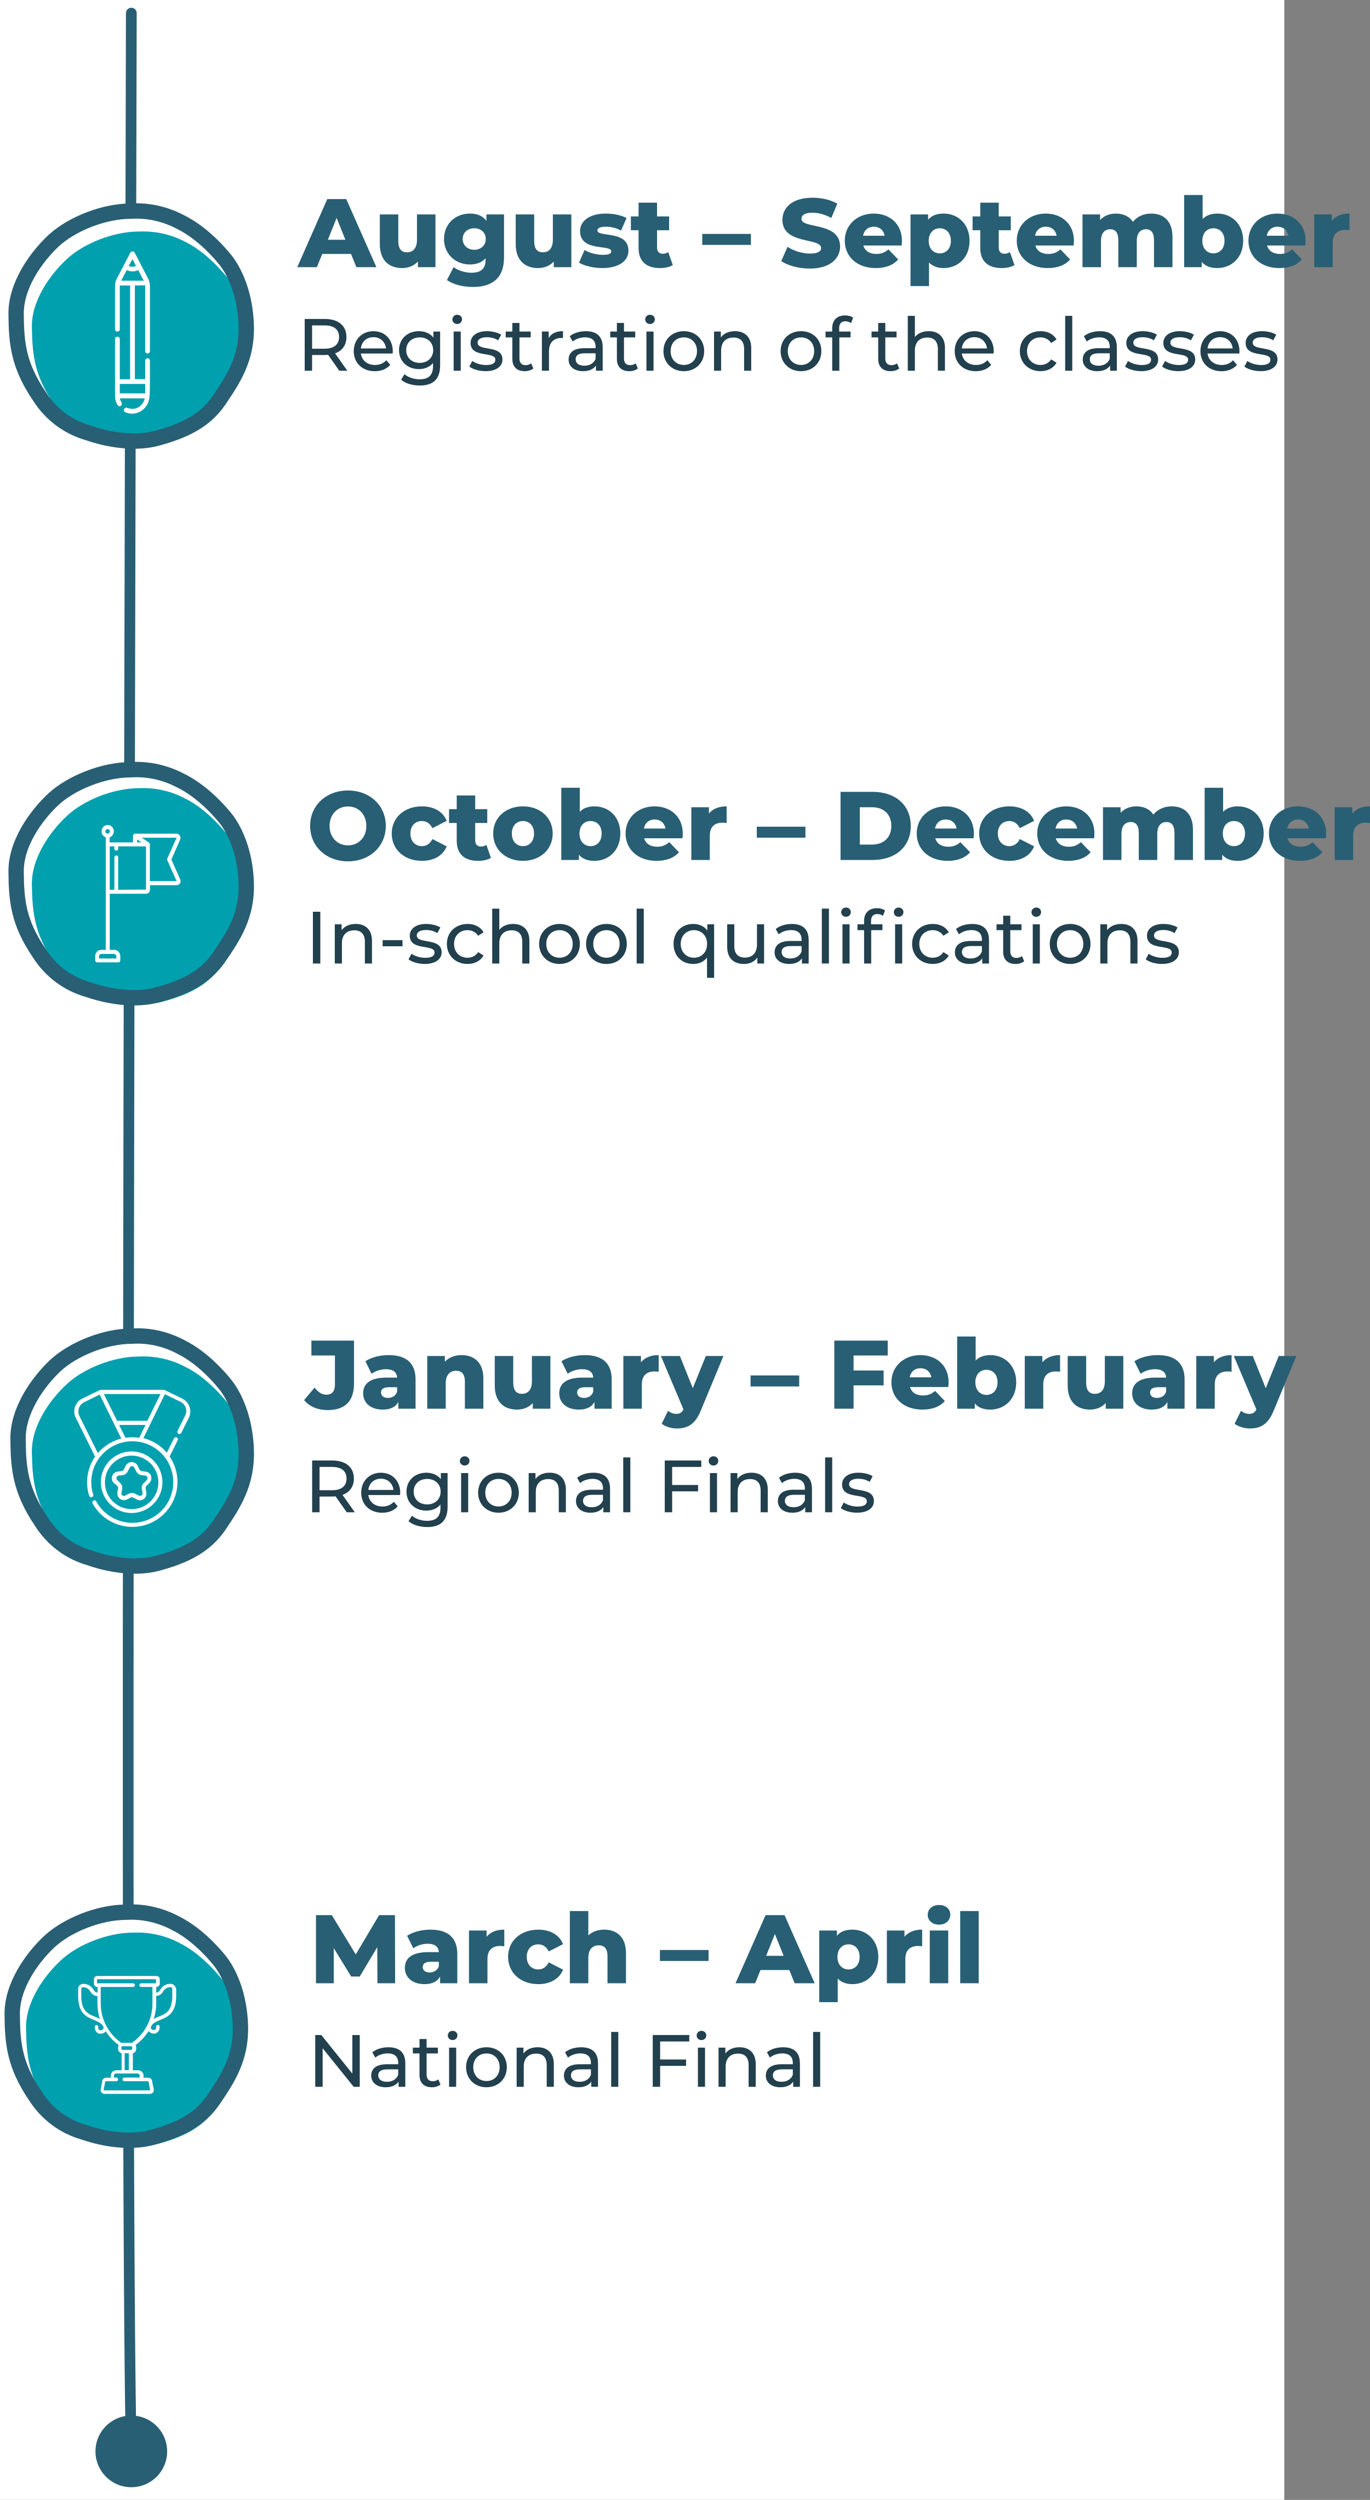 <?xml version="1.0" encoding="UTF-8"?>
<svg xmlns="http://www.w3.org/2000/svg" id="Layer_2" viewBox="0 0 704.2 1284.4">
  <rect x="0" y="0" width="704.2" height="1284.4" fill="#808080" stroke="none"/>
  <defs>
    <style>.cls-1,.cls-2{fill:#fff;}.cls-3{fill:#22404d;}.cls-4{fill:#285f74;}.cls-5{fill:none;stroke:#285f74;stroke-linecap:round;stroke-linejoin:round;stroke-width:7.89px;}.cls-6{fill:#00a0af;}.cls-6,.cls-2{fill-rule:evenodd;}</style>
  </defs>
  <g id="Verein">
    <rect id="Hintergrund" class="cls-1" y="0" width="660.14" height="1284.4"></rect>
    <g id="Pfeil_Mobile">
      <path class="cls-4" d="m70.26,6.74l-.26,106.13-.13,52.86-.13,52.62-.12,52.29-.12,51.88-.11,51.39-.11,50.82-.1,50.16-.1,49.42-.09,48.61-.08,47.7-.07,46.72-.06,45.66-.03,22.4-.02,22.11-.02,21.8-.02,21.49-.02,21.15v20.82s-.02,20.47-.02,20.47v20.11s0,19.74,0,19.74v19.37s0,18.97,0,18.97v18.58s.02,18.16.02,18.16l.02,17.75.02,17.32.02,16.87.03,16.42.03,15.97.04,15.5.04,15.01.05,14.52.05,14.02.06,13.52.06,12.99.07,12.46.07,11.91.08,11.36.08,10.8.09,10.22.09,9.63.1,9.05.1,8.45.11,7.83v-.02s.36,19.71.36,19.71c.03,1.52-1.19,2.78-2.71,2.81-1.53.02-2.79-1.19-2.81-2.72l-.36-19.71-.11-7.84-.1-8.45-.1-9.06-.09-9.64-.09-10.23-.08-10.8-.08-11.37-.07-11.92-.07-12.46-.06-12.99-.06-13.51-.05-14.02-.05-14.53-.04-15.02-.04-15.49-.03-15.97-.03-16.43-.02-16.87-.02-17.32-.02-17.75v-18.17s-.02-18.58-.02-18.58v-18.97s0-19.37,0-19.37v-19.74s0-20.11,0-20.11v-20.47s.02-20.81.02-20.81l.02-21.16.02-21.48.02-21.8.02-22.11.03-22.4.06-45.66.07-46.72.08-47.71.09-48.6.1-49.43.1-50.16.11-50.81.11-51.39.12-51.88.12-52.29.13-52.62.13-52.86.26-106.13c0-1.53,1.24-2.76,2.77-2.76,1.53,0,2.76,1.24,2.76,2.77Zm15.65,1252.4c.19,10.17-7.9,18.57-18.07,18.75-10.17.19-18.57-7.9-18.76-18.06-.19-10.17,7.9-18.57,18.07-18.75,10.17-.19,18.57,7.9,18.76,18.06Z"></path>
      <path class="cls-2" d="m70.16,107.91c-.95,0-1.91.03-2.87.09-13.94,0-30.42,6.59-39.71,15.15-9.15,8.55-19.57,23.14-19.29,37.87.14,14.73,1.12,25.95,11.97,41.93,5.77,9.12,14.64,15.85,25.21,18.79,3.71,1.33,13.14,4.17,23.45,4.17,3.79,0,7.69-.39,11.48-1.36,14.08-3.79,24.93-8.84,32.25-19.63,7.33-10.8,14.37-21.32,13.94-38.01-.42-16.55-6.2-28.47-11.12-34.36-4.93-6.03-13.1-14.17-22.39-18.79-7.05-3.76-14.88-5.84-22.9-5.84Z"></path>
      <path class="cls-6" d="m73.53,118.91c-.74,0-1.48.02-2.23.05-13.01,0-28.37,6.15-36.91,14.13-8.67,7.98-18.39,21.58-18,35.31.26,13.73,1.18,24.19,11.17,39.1,5.25,8.5,13.66,14.78,23.38,17.65,3.36,1.15,12.25,3.76,21.92,3.76,3.57,0,7.25-.35,10.79-1.27,13.13-3.53,23.25-8.24,30.08-18.31,6.7-10.07,13.27-19.88,13.01-35.44-.39-15.43-5.91-26.55-10.51-32.04-4.6-5.49-12.09-13.21-20.88-17.53-6.7-3.57-14.18-5.41-21.81-5.41Z"></path>
      <path class="cls-5" d="m67.29,108.48c-13.94,0-30.42,6.6-39.71,15.17-9.15,8.57-19.57,23.19-19.29,37.94.14,14.76,1.12,26,11.97,42.02,5.77,9.14,14.64,15.88,25.21,18.83,5.07,1.82,20.84,6.46,34.92,2.81,14.08-3.79,24.93-8.85,32.25-19.67,7.33-10.82,14.37-21.36,13.94-38.08-.42-16.58-6.2-28.53-11.12-34.43-4.93-6.04-13.1-14.2-22.39-18.83-7.89-4.22-16.76-6.32-25.77-5.76Z"></path>
      <path class="cls-2" d="m70.16,394.91c-.95,0-1.91.03-2.87.09-13.94,0-30.42,6.59-39.71,15.15-9.15,8.55-19.57,23.14-19.29,37.87.14,14.73,1.12,25.95,11.97,41.93,5.77,9.11,14.64,15.84,25.21,18.79,3.71,1.33,13.14,4.17,23.45,4.17,3.79,0,7.69-.39,11.48-1.36,14.08-3.79,24.93-8.84,32.25-19.64,7.33-10.8,14.37-21.32,13.94-38.01-.42-16.55-6.2-28.47-11.12-34.36-4.93-6.03-13.1-14.17-22.39-18.79-7.05-3.76-14.88-5.84-22.9-5.84Z"></path>
      <path class="cls-6" d="m73.53,404.91c-.74,0-1.48.02-2.23.05-13.01,0-28.37,6.2-36.91,14.25-8.67,8.05-18.39,21.77-18,35.63.26,13.85,1.18,24.41,11.17,39.46,5.25,8.58,13.66,14.91,23.38,17.81,3.36,1.16,12.25,3.8,21.92,3.8,3.57,0,7.25-.36,10.79-1.29,13.13-3.56,23.25-8.31,30.08-18.47,6.7-10.16,13.27-20.06,13.01-35.77-.39-15.57-5.91-26.79-10.51-32.33-4.6-5.54-12.09-13.33-20.88-17.68-6.7-3.61-14.18-5.46-21.81-5.46Z"></path>
      <path class="cls-5" d="m67.29,395.47c-13.94,0-30.42,6.55-39.71,15.05-9.15,8.5-19.57,23-19.29,37.63.14,14.64,1.12,25.78,11.97,41.67,5.77,9.06,14.64,15.75,25.21,18.68,5.07,1.81,20.84,6.41,34.92,2.78,14.08-3.76,24.93-8.78,32.25-19.51,7.33-10.73,14.37-21.18,13.94-37.77-.42-16.44-6.2-28.29-11.12-34.14-4.93-5.99-13.1-14.08-22.39-18.68-7.89-4.18-16.76-6.27-25.77-5.71Z"></path>
      <path class="cls-2" d="m70.64,685.91c-.95,0-1.9.03-2.85.09-13.82,0-30.16,6.59-39.38,15.15-9.08,8.55-19.41,23.14-19.13,37.86.14,14.73,1.11,25.95,11.87,41.94,5.73,9.11,14.52,15.84,25,18.79,3.68,1.33,13.03,4.17,23.25,4.17,3.76,0,7.63-.39,11.38-1.36,13.96-3.79,24.72-8.84,31.98-19.64,7.26-10.8,14.24-21.31,13.83-38-.42-16.55-6.15-28.48-11.03-34.37-4.89-6.03-12.99-14.16-22.2-18.79-6.99-3.76-14.76-5.84-22.71-5.84Z"></path>
      <path class="cls-6" d="m73.53,696.91c-.74,0-1.48.02-2.23.05-13.01,0-28.37,6.15-36.91,14.13-8.67,7.97-18.39,21.57-18,35.31.26,13.72,1.18,24.19,11.17,39.1,5.25,8.5,13.66,14.77,23.38,17.65,3.36,1.15,12.25,3.76,21.92,3.76,3.57,0,7.25-.36,10.79-1.28,13.13-3.53,23.25-8.23,30.08-18.31,6.7-10.06,13.27-19.87,13.01-35.43-.39-15.43-5.91-26.55-10.51-32.04-4.6-5.49-12.09-13.21-20.88-17.52-6.7-3.58-14.18-5.42-21.81-5.42Z"></path>
      <path class="cls-5" d="m67.79,686.48c-13.82,0-30.16,6.6-39.38,15.17-9.08,8.57-19.41,23.19-19.13,37.94.14,14.76,1.11,26,11.87,42.02,5.73,9.14,14.52,15.88,25,18.83,5.03,1.83,20.67,6.47,34.63,2.81,13.96-3.79,24.72-8.85,31.98-19.67,7.26-10.82,14.24-21.36,13.83-38.08-.42-16.58-6.15-28.53-11.03-34.43-4.89-6.05-12.99-14.2-22.2-18.83-7.82-4.22-16.62-6.33-25.55-5.76Z"></path>
      <path class="cls-2" d="m67.64,981.91c-.95,0-1.9.03-2.85.09-13.82,0-30.16,6.59-39.38,15.15-9.08,8.55-19.41,23.14-19.13,37.86.14,14.73,1.11,25.95,11.87,41.94,5.73,9.11,14.52,15.84,24.99,18.79,3.68,1.33,13.03,4.17,23.25,4.17,3.76,0,7.63-.39,11.38-1.36,13.96-3.79,24.72-8.84,31.98-19.64,7.26-10.8,14.24-21.31,13.83-38-.42-16.55-6.15-28.48-11.03-34.37-4.89-6.03-12.99-14.16-22.2-18.79-6.99-3.76-14.76-5.84-22.71-5.84Z"></path>
      <path class="cls-6" d="m70.53,992.91c-.74,0-1.48.02-2.23.05-13.01,0-28.37,6.15-36.91,14.13-8.67,7.97-18.39,21.57-18,35.31.26,13.72,1.18,24.19,11.17,39.1,5.25,8.5,13.66,14.77,23.38,17.65,3.36,1.15,12.25,3.76,21.92,3.76,3.57,0,7.25-.36,10.79-1.28,13.13-3.53,23.25-8.23,30.08-18.31,6.7-10.06,13.27-19.87,13.01-35.43-.39-15.43-5.91-26.55-10.51-32.04-4.6-5.49-12.09-13.21-20.88-17.52-6.71-3.58-14.18-5.42-21.81-5.42Z"></path>
      <path class="cls-5" d="m64.79,982.47c-13.82,0-30.16,6.55-39.38,15.05-9.08,8.5-19.41,23-19.13,37.63.14,14.64,1.11,25.78,11.87,41.67,5.73,9.06,14.52,15.75,24.99,18.68,5.03,1.81,20.67,6.41,34.63,2.78,13.96-3.76,24.72-8.78,31.98-19.51,7.26-10.73,14.24-21.18,13.83-37.76-.42-16.45-6.15-28.3-11.03-34.15-4.89-5.99-12.99-14.08-22.2-18.68-7.82-4.18-16.62-6.27-25.55-5.71Z"></path>
    </g>
    <path id="Flagge" class="cls-2" d="m55.31,425.98c.65,0,1.16.58,1.16,1.17,0,.66-.51,1.17-1.16,1.17s-1.15-.51-1.15-1.17.5-1.17,1.15-1.17Zm15.19,5.28l2.17,1.54h-2.17v-1.54Zm20.26-.88v.08l-4.77,10.63c-.07.29-.07.58,0,.88l4.77,10.7h-13.74v-18.91c0-.36-.14-.66-.43-.81l-3.69-2.56h17.87Zm0,22.29s-.02.06-.03.06c0,0,0-.02.03-.06Zm-15.7-17.81v22.21l-14.32.08v-16.71c0-.52-.43-.95-.94-.95-.58,0-1.01.44-1.01.95v16.71h-2.39v-22.29h2.39v1.24c0,.51.43.95,1.01.95.5,0,.94-.45.94-.95v-1.24h14.32Zm-16.49,55.27c.65,0,1.23.58,1.23,1.17v1.17h-8.9v-1.17c0-.66.58-1.17,1.16-1.17h6.5Zm-3.26-66.27c-1.66,0-3.11,1.46-3.11,3.23,0,1.46.87,2.63,2.17,3.15v57.77h-2.31c-1.81,0-3.11,1.46-3.11,3.22v2.2c0,.58.43,1.02.94,1.02h11c.51,0,.94-.44.94-1.02v-2.2c0-1.83-1.44-3.22-3.11-3.22h-2.31v-28.81h18.66c1.15,0,2.02-.95,2.02-2.13v-2.27h13.68c.72,0,1.37-.36,1.81-1.02.29-.6.36-1.4,0-2.06l-4.49-10.12,4.49-10.19c.29-.65.29-1.46-.14-2.05-.36-.66-1.08-1.03-1.81-1.03h-21.27c-.5,0-1.01.52-1.01,1.03v3.44h-12.01v-2.56c1.3-.52,2.17-1.68,2.17-3.15,0-1.83-1.45-3.23-3.18-3.23Z"></path>
    <path id="Pokal" class="cls-2" d="m87.68,1020.94c.2,0,.47.06.67.27.13.13.2.4.2.67v3.76c0,3.43-.74,5.98-2.21,7.66-1.35,1.47-3.15,2.15-4.9,2.88-.8.33-1.68.68-2.42,1.14.81-2.55,1.28-5.24,1.28-8v-3.89c1.21,0,2.41-.54,3.15-1.68l.68-1.01c.87-1.14,2.08-1.81,3.56-1.81Zm-44.96.06c1.41,0,2.68.68,3.49,1.88l.67,1.01c.74.94,1.95,1.67,3.22,1.67v3.83c0,2.69.4,5.37,1.21,8-.74-.54-1.54-.88-2.42-1.21-1.74-.67-3.49-1.41-4.83-2.88-1.54-1.68-2.28-4.23-2.28-7.66v-3.69c0-.26.06-.54.27-.67.13-.2.4-.27.67-.27Zm37.45-4.09v2.08h-7.66c-.47,0-.87.4-.87.93,0,.48.4.94.87.94h5.84v8.53c.07,7.72-3.62,15.11-9.93,19.75l-.67.47c-.13,0-.33-.06-.47-.06h-4.36c-.2,0-.34,0-.54.06l-.67-.47c-6.18-4.64-9.94-12.03-9.94-19.75v-8.53h16.64c.54,0,.94-.47.94-.94,0-.54-.41-.93-.94-.93h-18.52v-2.08h30.27Zm-12.82,34.39c.33,0,.61.26.61.6v.68c0,.33-.27.6-.61.6h-4.36c-.34,0-.61-.27-.61-.6v-.68c0-.34.27-.6.61-.6h4.36Zm-1.14,3.62v8.67h-2.14v-8.67h2.14Zm4.5,10.41c.6,0,1.07.54,1.07,1.07v1.01h-7.86c-.53,0-.93.47-.93.94,0,.54.4.94.93.94h12.15c.06,0,.2.06.27.13l.8,4.3c0,.06,0,.2-.06.2,0,0-.07.06-.14.06h-23.42c-.07,0-.2-.06-.2-.06,0,0-.06-.14-.06-.2l.87-4.3c0-.07.06-.13.2-.13h5.5c.48,0,.87-.4.87-.94,0-.47-.4-.94-.87-.94h-1.27v-1.01c0-.54.47-1.07,1.07-1.07h11.08Zm-20.74-50.1c-.94,0-1.68.74-1.68,1.68v2.28c0,.87.73,1.68,1.68,1.68h.2v2.89c-.67,0-1.34-.34-1.68-.87l-.67-1.01c-1.14-1.68-3.02-2.62-4.97-2.62-.73,0-1.4.27-1.94.74-.48.54-.74,1.15-.74,1.95v3.69c0,8.87,4.49,10.75,8.25,12.23,1.94.87,3.83,1.61,4.7,3.36.2.54.13.94-.2,1.34-.29.38-.81.56-1.25.56-.18,0-.35-.03-.49-.09-.67-.27-.74-1.14-.67-1.68,0-.54-.33-.94-.87-.94-.47,0-.94.33-.94.81,0,.74.14,2.69,1.81,3.49.4.13.73.2,1.14.2.94,0,1.95-.4,2.55-1.07.07-.07.13-.13.13-.27,1.68,2.69,3.96,5.17,6.58,7.05l.13.13c-.26.27-.33.74-.33,1.21v.67c0,1.14.74,2.02,1.81,2.28v8.74h-2.69c-1.61,0-2.88,1.28-2.88,2.82v1.01h-2.41c-.94,0-1.75.67-1.95,1.61l-.81,4.3c-.13.6,0,1.14.41,1.67.4.47.94.74,1.47.74h23.42c.6,0,1.21-.27,1.54-.74.4-.54.47-1.07.4-1.67l-.87-4.3c-.13-.94-1.01-1.61-1.88-1.61h-2.48v-1.01c0-1.54-1.21-2.82-2.82-2.82h-2.69v-8.74c1.01-.26,1.75-1.14,1.75-2.28v-.74c0-.4-.13-.8-.34-1.28l.2-.06c2.55-1.95,4.83-4.36,6.51-7.06.06.07.2.2.2.27.68.68,1.54,1.08,2.48,1.08.41,0,.87-.06,1.21-.27,1.67-.74,1.81-2.56,1.74-3.43,0-.47-.4-.8-.94-.8-.47,0-.8.4-.8.87,0,.6-.13,1.47-.67,1.67-.16.08-.32.11-.5.11-.46,0-.98-.22-1.31-.5-.33-.34-.4-.81-.13-1.35.8-1.75,2.62-2.49,4.7-3.36,3.69-1.47,8.18-3.36,8.18-12.23v-3.69c-.2-.67-.54-1.35-1.07-1.88-.47-.47-1.14-.74-1.95-.74-2.02,0-3.82,1.01-4.9,2.62l-.67,1.01c-.47.54-1,.87-1.67.87v-2.89h.13c.94,0,1.68-.8,1.68-1.68v-2.28c0-.94-.73-1.68-1.68-1.68h-30.46Z"></path>
    <path id="Bleistift" class="cls-2" d="m68.1,133.16c1.56,2.82,1.72,3.41,1.72,3.41v.08c-.49.33-1.22.41-1.8.41-.65,0-1.22-.25-1.87-.41l1.95-3.49Zm2.94,5.56l2.85,5.48h-11.58l2.86-5.48c.9.5,1.88.74,2.93.74.98,0,2.05-.24,2.94-.74Zm3.59,58.55v4.82h-13.05v-4.82h13.05Zm-6.53-68.1c-.4,0-.81.25-1.14.66l-3.34,6.48-3.59,6.89c-.58,1.17-.9,2.41-.9,3.74v22.18c0,.75.49,1.25,1.22,1.25s1.23-.5,1.23-1.25v-22.43h5.3v48.17h-5.3v-20.6c0-.74-.49-1.24-1.23-1.24s-1.22.5-1.22,1.24v29.15c0,1.66.4,3.32,1.3,4.66.25.41.65.66,1.06.66.9,0,1.47-1.08.98-1.91-.41-.74-.73-1.41-.82-2.15h12.72c-.57,2.99-3.1,5.4-6.28,5.4-.89,0-1.87-.25-2.69-.5-.15-.1-.32-.13-.49-.13-.45,0-.9.29-1.14.72-.24.66,0,1.33.66,1.66,1.14.49,2.3.72,3.44.72,4.72,0,8.95-3.96,8.95-9.12.25-.25.25-7.31.25-7.39v-10.71c0-.67-.49-1.25-1.22-1.25s-1.22.58-1.22,1.25v9.47h-5.3v-48.17h5.3v33.72c0,.74.48,1.25,1.22,1.25s1.22-.51,1.22-1.25v-33.39c0-1.24-.33-2.49-.9-3.74l-6.93-13.37c-.25-.41-.65-.66-1.15-.66Z"></path>
    <path class="cls-2" d="m67.67,747.88c7.55,0,13.74,6.12,13.74,13.74s-6.11,13.74-13.74,13.74-13.74-6.11-13.74-13.74,6.18-13.74,13.74-13.74Zm0-2.16c-8.71,0-15.83,7.05-15.83,15.83s7.12,15.82,15.83,15.82,15.82-7.12,15.82-15.82-7.12-15.83-15.82-15.83Z"></path>
    <path class="cls-2" d="m82.5,716.23l-6.77,13.75h-15.56l-6.77-13.75h29.11Zm-7.71,15.89l-3.24,6.59c-1.22-.14-2.38-.28-3.53-.28s-2.38.15-3.54.28l-3.24-6.59h13.55Zm-23.56-15.61l11.1,22.56c-4.76,1.29-8.93,3.87-12.03,7.52l-9.51-19.12c-1.22-2.65-.15-5.73,2.45-7.02l7.99-3.94Zm.51-2.43c-.22,0-.37,0-.51.14l-9,4.38c-3.6,1.78-5.11,6.16-3.32,9.74l9.95,20.05c-2.52,3.65-4.11,8.24-4.11,13.11,0,2.36.36,4.79,1.08,7.01.18.46.63.78,1.06.78.1,0,.21-.02.32-.07.57-.14.93-.79.72-1.29-.72-2.07-1.01-4.3-1.01-6.44,0-11.6,9.51-20.98,21.11-20.98s21.03,9.38,21.03,20.98-9.43,20.91-21.03,20.91c-7.78,0-14.84-4.22-18.59-11.02-.15-.35-.51-.56-.91-.56-.17,0-.35.04-.53.13-.51.29-.72.86-.43,1.43,4.03,7.46,11.89,12.11,20.46,12.11,12.75,0,23.19-10.38,23.19-23.13,0-4.8-1.51-9.31-4.03-13.03l4.18-8.38c.22-.51,0-1.15-.5-1.43-.14-.06-.27-.09-.42-.09-.4,0-.81.21-1.02.58l-3.67,7.37c-3.03-3.65-7.28-6.23-12.03-7.52l11.02-22.56,8.07,3.94c2.59,1.29,3.68,4.44,2.37,7.01l-3.96,7.95c-.21.57,0,1.14.51,1.43.14.08.29.11.44.11.39,0,.79-.23,1-.54l3.96-7.95c1.66-3.51.15-7.88-3.46-9.67l-9.01-4.38c-.14-.14-.29-.14-.43-.14h-32.49Z"></path>
    <path id="Medaille" class="cls-2" d="m67.85,753.28c.51,0,.86.29,1.16.73l1.01,1.95c.51,1.01,1.45,1.74,2.53,1.95l2.17.22c.5.15.87.36,1.08.94.14.43,0,1.01-.36,1.37l-1.52,1.52c-.87.8-1.23,1.88-1.02,2.96l.37,2.17c.07.44-.07,1.02-.58,1.23-.26.17-.52.27-.78.27-.17,0-.34-.04-.51-.13l-1.95-1.01c-.51-.29-1.09-.37-1.59-.37-.58,0-1.09.07-1.66.37l-1.88,1.01c-.16.11-.35.15-.54.15-.3,0-.61-.12-.83-.29-.43-.22-.65-.8-.5-1.23l.35-2.17c.15-1.08-.22-2.24-1.02-2.96l-1.51-1.52c-.36-.36-.58-.86-.36-1.37.15-.44.5-.79,1.09-.94l2.17-.22c1.08-.21,2.02-.94,2.52-1.95l1.02-1.95c.15-.43.58-.73,1.16-.73Zm-.22-2.09c-1.3,0-2.38.72-3.03,1.88l-1.01,2.02c-.15.35-.5.57-1.02.72l-2.17.29c-1.22.14-2.31,1.08-2.74,2.31-.37,1.3-.15,2.6.87,3.54l1.8,1.52c.29.29.44.72.37,1.16l-.37,2.17c-.14,1.3.29,2.52,1.38,3.32.65.51,1.23.65,1.95.65.58,0,1.09-.08,1.66-.37l1.87-1.02c.19-.07.38-.11.58-.11s.39.04.58.11l1.95,1.02c.51.28,1.06.43,1.61.43.7,0,1.4-.23,2-.72,1.08-.8,1.52-2.02,1.3-3.32l-.36-2.17c-.07-.44.14-.79.36-1.16l1.59-1.52c.87-.94,1.23-2.24.87-3.54-.36-1.23-1.44-2.17-2.82-2.31l-2.17-.29c-.43-.15-.79-.37-.93-.72l-1.01-2.02c-.58-1.16-1.74-1.88-3.11-1.88Z"></path>
    <path class="cls-4" d="m180.43,130.48h-14.8l-2.75,6.8h-10.1l15.45-35h9.75l15.5,35h-10.3l-2.75-6.8Zm-2.9-7.3l-4.5-11.2-4.5,11.2h9Z"></path>
    <path class="cls-4" d="m223.83,110.18v27.1h-9.05v-2.9c-2.05,2.25-4.95,3.35-8.05,3.35-6.65,0-11.5-3.8-11.5-12.4v-15.15h9.5v13.6c0,4.2,1.65,5.85,4.5,5.85s5.1-1.85,5.1-6.4v-13.05h9.5Z"></path>
    <path class="cls-4" d="m259.08,110.18v22.15c0,10.25-5.8,15.1-15.9,15.1-5.2,0-10.15-1.2-13.45-3.55l3.45-6.65c2.25,1.8,5.95,2.9,9.15,2.9,5.1,0,7.25-2.3,7.25-6.55v-.9c-1.85,2.15-4.6,3.2-8.05,3.2-7.2,0-13.3-5.1-13.3-13.1s6.1-13.05,13.3-13.05c3.75,0,6.65,1.2,8.5,3.75v-3.3h9.05Zm-9.4,12.6c0-3.3-2.5-5.5-5.9-5.5s-5.95,2.2-5.95,5.5,2.55,5.55,5.95,5.55,5.9-2.25,5.9-5.55Z"></path>
    <path class="cls-4" d="m293.68,110.18v27.1h-9.05v-2.9c-2.05,2.25-4.95,3.35-8.05,3.35-6.65,0-11.5-3.8-11.5-12.4v-15.15h9.5v13.6c0,4.2,1.65,5.85,4.5,5.85s5.1-1.85,5.1-6.4v-13.05h9.5Z"></path>
    <path class="cls-4" d="m297.62,134.93l2.85-6.5c2.5,1.55,6.15,2.5,9.45,2.5s4.25-.7,4.25-1.85c0-3.65-16,.5-16-10.35,0-5.1,4.7-9,13.2-9,3.8,0,8,.8,10.7,2.3l-2.85,6.45c-2.7-1.5-5.4-2-7.8-2-3.2,0-4.35.9-4.35,1.9,0,3.75,15.95-.3,15.95,10.45,0,5-4.6,8.9-13.4,8.9-4.6,0-9.35-1.15-12-2.8Z"></path>
    <path class="cls-4" d="m345.83,136.18c-1.65,1.05-4.1,1.55-6.6,1.55-6.95,0-11-3.4-11-10.35v-9.1h-3.95v-7.1h3.95v-7.05h9.5v7.05h6.2v7.1h-6.2v9c0,2,1.15,3.1,2.85,3.1,1.05,0,2.1-.3,2.9-.85l2.35,6.65Z"></path>
    <path class="cls-4" d="m360.97,120.18h25v5.65h-25v-5.65Z"></path>
    <path class="cls-4" d="m401.57,134.13l3.25-7.3c3.1,2.05,7.5,3.45,11.55,3.45s5.7-1.15,5.7-2.85c0-5.55-19.9-1.5-19.9-14.5,0-6.25,5.1-11.35,15.5-11.35,4.55,0,9.25,1.05,12.7,3.05l-3.05,7.35c-3.35-1.8-6.65-2.7-9.7-2.7-4.15,0-5.65,1.4-5.65,3.15,0,5.35,19.85,1.35,19.85,14.25,0,6.1-5.1,11.3-15.5,11.3-5.75,0-11.45-1.55-14.75-3.85Z"></path>
    <path class="cls-4" d="m463.47,126.13h-19.7c.8,2.75,3.15,4.35,6.65,4.35,2.65,0,4.4-.75,6.25-2.35l5,5.2c-2.6,2.9-6.4,4.4-11.55,4.4-9.65,0-15.9-5.95-15.9-14.05s6.35-13.95,14.9-13.95c8,0,14.5,5.1,14.5,14.05,0,.7-.1,1.6-.15,2.35Zm-19.85-5h11.1c-.5-2.85-2.6-4.65-5.55-4.65s-5,1.8-5.55,4.65Z"></path>
    <path class="cls-4" d="m498.37,123.73c0,8.6-5.95,14-13.3,14-3.15,0-5.7-.95-7.55-2.85v12.1h-9.5v-36.8h9.05v2.7c1.8-2.15,4.45-3.15,8-3.15,7.35,0,13.3,5.4,13.3,14Zm-9.6,0c0-4.1-2.5-6.45-5.7-6.45s-5.7,2.35-5.7,6.45,2.5,6.45,5.7,6.45,5.7-2.35,5.7-6.45Z"></path>
    <path class="cls-4" d="m521.47,136.18c-1.65,1.05-4.1,1.55-6.6,1.55-6.95,0-11-3.4-11-10.35v-9.1h-3.95v-7.1h3.95v-7.05h9.5v7.05h6.2v7.1h-6.2v9c0,2,1.15,3.1,2.85,3.1,1.05,0,2.1-.3,2.9-.85l2.35,6.65Z"></path>
    <path class="cls-4" d="m551.87,126.13h-19.7c.8,2.75,3.15,4.35,6.65,4.35,2.65,0,4.4-.75,6.25-2.35l5,5.2c-2.6,2.9-6.4,4.4-11.55,4.4-9.65,0-15.9-5.95-15.9-14.05s6.35-13.95,14.9-13.95c8,0,14.5,5.1,14.5,14.05,0,.7-.1,1.6-.15,2.35Zm-19.85-5h11.1c-.5-2.85-2.6-4.65-5.55-4.65s-5,1.8-5.55,4.65Z"></path>
    <path class="cls-4" d="m602.67,121.78v15.5h-9.5v-13.95c0-3.9-1.6-5.55-4.1-5.55-2.75,0-4.75,1.85-4.75,6.05v13.45h-9.5v-13.95c0-3.9-1.55-5.55-4.1-5.55-2.8,0-4.8,1.85-4.8,6.05v13.45h-9.5v-27.1h9.05v2.85c2.05-2.2,4.9-3.3,8.1-3.3,3.7,0,6.85,1.35,8.75,4.25,2.15-2.7,5.5-4.25,9.4-4.25,6.3,0,10.95,3.65,10.95,12.05Z"></path>
    <path class="cls-4" d="m639.02,123.68c0,8.65-5.95,14.05-13.3,14.05-3.55,0-6.2-1-8-3.15v2.7h-9.05v-37.1h9.5v12.35c1.85-1.9,4.4-2.8,7.55-2.8,7.35,0,13.3,5.35,13.3,13.95Zm-9.6,0c0-4.1-2.5-6.4-5.7-6.4s-5.7,2.3-5.7,6.4,2.5,6.5,5.7,6.5,5.7-2.35,5.7-6.5Z"></path>
    <path class="cls-4" d="m670.97,126.13h-19.7c.8,2.75,3.15,4.35,6.65,4.35,2.65,0,4.4-.75,6.25-2.35l5,5.2c-2.6,2.9-6.4,4.4-11.55,4.4-9.65,0-15.9-5.95-15.9-14.05s6.35-13.95,14.9-13.95c8,0,14.5,5.1,14.5,14.05,0,.7-.1,1.6-.15,2.35Zm-19.85-5h11.1c-.5-2.85-2.6-4.65-5.55-4.65s-5,1.8-5.55,4.65Z"></path>
    <path class="cls-4" d="m693.67,109.73v8.55c-.85-.1-1.45-.15-2.15-.15-3.85,0-6.5,1.95-6.5,6.7v12.45h-9.5v-27.1h9.05v3.25c1.95-2.45,5.1-3.7,9.1-3.7Z"></path>
    <path class="cls-3" d="m174.4,190.48l-5.74-8.17c-.53.04-1.1.08-1.67.08h-6.57v8.09h-3.8v-26.6h10.37c6.91,0,11.09,3.5,11.09,9.27,0,4.1-2.13,7.07-5.85,8.4l6.31,8.93h-4.14Zm-.11-17.33c0-3.8-2.55-5.96-7.41-5.96h-6.46v11.97h6.46c4.86,0,7.41-2.2,7.41-6Z"></path>
    <path class="cls-3" d="m201.83,181.63h-16.34c.46,3.53,3.31,5.89,7.29,5.89,2.36,0,4.33-.8,5.81-2.43l2.01,2.36c-1.82,2.13-4.6,3.27-7.94,3.27-6.5,0-10.83-4.29-10.83-10.3s4.29-10.26,10.11-10.26,9.96,4.18,9.96,10.37c0,.3-.04.76-.08,1.1Zm-16.34-2.62h12.92c-.38-3.38-2.93-5.78-6.46-5.78s-6.08,2.36-6.46,5.78Z"></path>
    <path class="cls-3" d="m226.23,170.34v17.4c0,7.11-3.61,10.33-10.45,10.33-3.69,0-7.41-1.03-9.61-3l1.75-2.81c1.86,1.6,4.79,2.62,7.75,2.62,4.75,0,6.91-2.2,6.91-6.76v-1.6c-1.75,2.09-4.37,3.12-7.26,3.12-5.81,0-10.22-3.95-10.22-9.76s4.41-9.73,10.22-9.73c3,0,5.74,1.1,7.45,3.31v-3.12h3.46Zm-3.57,9.54c0-3.91-2.89-6.53-6.91-6.53s-6.95,2.62-6.95,6.53,2.89,6.57,6.95,6.57,6.91-2.7,6.91-6.57Z"></path>
    <path class="cls-3" d="m232.54,164.11c0-1.33,1.06-2.39,2.47-2.39s2.47,1.03,2.47,2.32c0,1.37-1.03,2.43-2.47,2.43s-2.47-1.03-2.47-2.36Zm.64,6.23h3.65v20.14h-3.65v-20.14Z"></path>
    <path class="cls-3" d="m241.24,188.35l1.52-2.89c1.71,1.22,4.45,2.09,7.07,2.09,3.38,0,4.79-1.03,4.79-2.74,0-4.52-12.73-.61-12.73-8.62,0-3.61,3.23-6.04,8.4-6.04,2.62,0,5.59.68,7.33,1.82l-1.56,2.89c-1.82-1.18-3.84-1.6-5.81-1.6-3.19,0-4.75,1.18-4.75,2.77,0,4.75,12.77.87,12.77,8.7,0,3.65-3.34,5.97-8.7,5.97-3.34,0-6.65-1.03-8.32-2.36Z"></path>
    <path class="cls-3" d="m274.15,189.3c-1.1.95-2.77,1.41-4.41,1.41-4.06,0-6.38-2.24-6.38-6.31v-11.06h-3.42v-3h3.42v-4.41h3.65v4.41h5.78v3h-5.78v10.9c0,2.17,1.14,3.38,3.15,3.38,1.06,0,2.09-.34,2.85-.95l1.14,2.62Z"></path>
    <path class="cls-3" d="m289.38,170.15v3.53c-.3-.04-.57-.04-.84-.04-3.91,0-6.35,2.39-6.35,6.8v10.03h-3.65v-20.14h3.5v3.38c1.29-2.36,3.8-3.57,7.33-3.57Z"></path>
    <path class="cls-3" d="m309.79,178.32v12.16h-3.46v-2.66c-1.22,1.82-3.46,2.89-6.61,2.89-4.56,0-7.45-2.43-7.45-5.93,0-3.23,2.09-5.89,8.09-5.89h5.78v-.72c0-3.08-1.79-4.86-5.39-4.86-2.39,0-4.83.84-6.38,2.17l-1.52-2.74c2.09-1.67,5.09-2.58,8.32-2.58,5.51,0,8.62,2.66,8.62,8.17Zm-3.65,6v-2.81h-5.62c-3.61,0-4.63,1.41-4.63,3.12,0,2.01,1.67,3.27,4.45,3.27s4.9-1.25,5.81-3.57Z"></path>
    <path class="cls-3" d="m327.88,189.3c-1.1.95-2.77,1.41-4.41,1.41-4.06,0-6.38-2.24-6.38-6.31v-11.06h-3.42v-3h3.42v-4.41h3.65v4.41h5.78v3h-5.78v10.9c0,2.17,1.14,3.38,3.15,3.38,1.06,0,2.09-.34,2.85-.95l1.14,2.62Z"></path>
    <path class="cls-3" d="m331.64,164.11c0-1.33,1.06-2.39,2.47-2.39s2.47,1.03,2.47,2.32c0,1.37-1.03,2.43-2.47,2.43s-2.47-1.03-2.47-2.36Zm.64,6.23h3.65v20.14h-3.65v-20.14Z"></path>
    <path class="cls-3" d="m341.02,180.41c0-6,4.45-10.26,10.49-10.26s10.45,4.26,10.45,10.26-4.41,10.3-10.45,10.3-10.49-4.29-10.49-10.3Zm17.25,0c0-4.29-2.89-7.07-6.76-7.07s-6.8,2.77-6.8,7.07,2.93,7.1,6.8,7.1,6.76-2.81,6.76-7.1Z"></path>
    <path class="cls-3" d="m386.13,178.89v11.59h-3.65v-11.17c0-3.95-1.97-5.89-5.43-5.89-3.88,0-6.38,2.32-6.38,6.69v10.37h-3.65v-20.14h3.5v3.04c1.48-2.05,4.06-3.23,7.26-3.23,4.9,0,8.36,2.81,8.36,8.74Z"></path>
    <path class="cls-3" d="m401.25,180.41c0-6,4.45-10.26,10.49-10.26s10.45,4.26,10.45,10.26-4.41,10.3-10.45,10.3-10.49-4.29-10.49-10.3Zm17.25,0c0-4.29-2.89-7.07-6.76-7.07s-6.8,2.77-6.8,7.07,2.93,7.1,6.8,7.1,6.76-2.81,6.76-7.1Z"></path>
    <path class="cls-3" d="m431.35,168.6v1.75h5.85v3h-5.78v17.14h-3.65v-17.14h-3.42v-3h3.42v-1.79c0-3.91,2.36-6.5,6.65-6.5,1.56,0,3.08.38,4.1,1.18l-1.1,2.77c-.76-.57-1.75-.95-2.81-.95-2.16,0-3.27,1.22-3.27,3.53Z"></path>
    <path class="cls-3" d="m462.2,189.3c-1.1.95-2.77,1.41-4.41,1.41-4.06,0-6.38-2.24-6.38-6.31v-11.06h-3.42v-3h3.42v-4.41h3.65v4.41h5.78v3h-5.78v10.9c0,2.17,1.14,3.38,3.15,3.38,1.06,0,2.09-.34,2.85-.95l1.14,2.62Z"></path>
    <path class="cls-3" d="m485.72,178.89v11.59h-3.65v-11.17c0-3.95-1.98-5.89-5.43-5.89-3.88,0-6.38,2.32-6.38,6.69v10.37h-3.65v-28.19h3.65v10.9c1.52-1.94,4.03-3.04,7.11-3.04,4.9,0,8.36,2.81,8.36,8.74Z"></path>
    <path class="cls-3" d="m510.73,181.63h-16.34c.46,3.53,3.31,5.89,7.29,5.89,2.36,0,4.33-.8,5.81-2.43l2.01,2.36c-1.82,2.13-4.6,3.27-7.94,3.27-6.5,0-10.83-4.29-10.83-10.3s4.29-10.26,10.11-10.26,9.96,4.18,9.96,10.37c0,.3-.04.76-.08,1.1Zm-16.34-2.62h12.92c-.38-3.38-2.93-5.78-6.46-5.78s-6.08,2.36-6.46,5.78Z"></path>
    <path class="cls-3" d="m524.22,180.41c0-6,4.45-10.26,10.64-10.26,3.61,0,6.61,1.48,8.21,4.29l-2.77,1.79c-1.29-1.98-3.27-2.89-5.47-2.89-3.95,0-6.92,2.77-6.92,7.07s2.96,7.1,6.92,7.1c2.2,0,4.18-.91,5.47-2.89l2.77,1.75c-1.6,2.81-4.6,4.33-8.21,4.33-6.19,0-10.64-4.29-10.64-10.3Z"></path>
    <path class="cls-3" d="m547.51,162.29h3.65v28.19h-3.65v-28.19Z"></path>
    <path class="cls-3" d="m574.07,178.32v12.16h-3.46v-2.66c-1.21,1.82-3.46,2.89-6.61,2.89-4.56,0-7.45-2.43-7.45-5.93,0-3.23,2.09-5.89,8.09-5.89h5.78v-.72c0-3.08-1.79-4.86-5.4-4.86-2.39,0-4.82.84-6.38,2.17l-1.52-2.74c2.09-1.67,5.09-2.58,8.32-2.58,5.51,0,8.62,2.66,8.62,8.17Zm-3.65,6v-2.81h-5.62c-3.61,0-4.64,1.41-4.64,3.12,0,2.01,1.67,3.27,4.45,3.27s4.9-1.25,5.81-3.57Z"></path>
    <path class="cls-3" d="m578.29,188.35l1.52-2.89c1.71,1.22,4.45,2.09,7.07,2.09,3.38,0,4.79-1.03,4.79-2.74,0-4.52-12.73-.61-12.73-8.62,0-3.61,3.23-6.04,8.4-6.04,2.62,0,5.59.68,7.33,1.82l-1.56,2.89c-1.82-1.18-3.84-1.6-5.81-1.6-3.19,0-4.75,1.18-4.75,2.77,0,4.75,12.77.87,12.77,8.7,0,3.65-3.34,5.97-8.7,5.97-3.34,0-6.65-1.03-8.32-2.36Z"></path>
    <path class="cls-3" d="m597.33,188.35l1.52-2.89c1.71,1.22,4.45,2.09,7.07,2.09,3.38,0,4.79-1.03,4.79-2.74,0-4.52-12.73-.61-12.73-8.62,0-3.61,3.23-6.04,8.4-6.04,2.62,0,5.59.68,7.33,1.82l-1.56,2.89c-1.82-1.18-3.84-1.6-5.81-1.6-3.19,0-4.75,1.18-4.75,2.77,0,4.75,12.77.87,12.77,8.7,0,3.65-3.34,5.97-8.7,5.97-3.34,0-6.65-1.03-8.32-2.36Z"></path>
    <path class="cls-3" d="m637.04,181.63h-16.34c.46,3.53,3.3,5.89,7.29,5.89,2.36,0,4.33-.8,5.81-2.43l2.01,2.36c-1.82,2.13-4.6,3.27-7.94,3.27-6.5,0-10.83-4.29-10.83-10.3s4.29-10.26,10.11-10.26,9.96,4.18,9.96,10.37c0,.3-.04.76-.08,1.1Zm-16.34-2.62h12.92c-.38-3.38-2.93-5.78-6.46-5.78s-6.08,2.36-6.46,5.78Z"></path>
    <path class="cls-3" d="m639.63,188.35l1.52-2.89c1.71,1.22,4.45,2.09,7.07,2.09,3.38,0,4.79-1.03,4.79-2.74,0-4.52-12.73-.61-12.73-8.62,0-3.61,3.23-6.04,8.4-6.04,2.62,0,5.59.68,7.33,1.82l-1.56,2.89c-1.82-1.18-3.84-1.6-5.81-1.6-3.19,0-4.75,1.18-4.75,2.77,0,4.75,12.77.87,12.77,8.7,0,3.65-3.34,5.97-8.7,5.97-3.34,0-6.65-1.03-8.32-2.36Z"></path>
    <path class="cls-4" d="m159.41,424.34c0-10.5,8.25-18.2,19.45-18.2s19.45,7.7,19.45,18.2-8.25,18.2-19.45,18.2-19.45-7.7-19.45-18.2Zm28.9,0c0-6.05-4.15-10-9.45-10s-9.45,3.95-9.45,10,4.15,10,9.45,10,9.45-3.95,9.45-10Z"></path>
    <path class="cls-4" d="m201.36,428.24c0-8.15,6.45-13.95,15.55-13.95,6.15,0,10.85,2.75,12.7,7.45l-7.35,3.75c-1.3-2.55-3.2-3.65-5.4-3.65-3.3,0-5.9,2.3-5.9,6.4s2.6,6.5,5.9,6.5c2.2,0,4.1-1.1,5.4-3.65l7.35,3.75c-1.85,4.7-6.55,7.45-12.7,7.45-9.1,0-15.55-5.8-15.55-14.05Z"></path>
    <path class="cls-4" d="m252.36,440.74c-1.65,1.05-4.1,1.55-6.6,1.55-6.95,0-11-3.4-11-10.35v-9.1h-3.95v-7.1h3.95v-7.05h9.5v7.05h6.2v7.1h-6.2v9c0,2,1.15,3.1,2.85,3.1,1.05,0,2.1-.3,2.9-.85l2.35,6.65Z"></path>
    <path class="cls-4" d="m253.5,428.24c0-8.15,6.45-13.95,15.3-13.95s15.3,5.8,15.3,13.95-6.35,14.05-15.3,14.05-15.3-5.85-15.3-14.05Zm21,0c0-4.1-2.45-6.4-5.7-6.4s-5.7,2.3-5.7,6.4,2.5,6.5,5.7,6.5,5.7-2.35,5.7-6.5Z"></path>
    <path class="cls-4" d="m318.86,428.24c0,8.65-5.95,14.05-13.3,14.05-3.55,0-6.2-1-8-3.15v2.7h-9.05v-37.1h9.5v12.35c1.85-1.9,4.4-2.8,7.55-2.8,7.35,0,13.3,5.35,13.3,13.95Zm-9.6,0c0-4.1-2.5-6.4-5.7-6.4s-5.7,2.3-5.7,6.4,2.5,6.5,5.7,6.5,5.7-2.35,5.7-6.5Z"></path>
    <path class="cls-4" d="m350.81,430.69h-19.7c.8,2.75,3.15,4.35,6.65,4.35,2.65,0,4.4-.75,6.25-2.35l5,5.2c-2.6,2.9-6.4,4.4-11.55,4.4-9.65,0-15.9-5.95-15.9-14.05s6.35-13.95,14.9-13.95c8,0,14.5,5.1,14.5,14.05,0,.7-.1,1.6-.15,2.35Zm-19.85-5h11.1c-.5-2.85-2.6-4.65-5.55-4.65s-5,1.8-5.55,4.65Z"></path>
    <path class="cls-4" d="m373.5,414.29v8.55c-.85-.1-1.45-.15-2.15-.15-3.85,0-6.5,1.95-6.5,6.7v12.45h-9.5v-27.1h9.05v3.25c1.95-2.45,5.1-3.7,9.1-3.7Z"></path>
    <path class="cls-4" d="m389,424.74h25v5.65h-25v-5.65Z"></path>
    <path class="cls-4" d="m432.05,406.84h16.55c11.6,0,19.55,6.75,19.55,17.5s-7.95,17.5-19.55,17.5h-16.55v-35Zm16.15,27.1c5.95,0,9.95-3.55,9.95-9.6s-4-9.6-9.95-9.6h-6.25v19.2h6.25Z"></path>
    <path class="cls-4" d="m500.45,430.69h-19.7c.8,2.75,3.15,4.35,6.65,4.35,2.65,0,4.4-.75,6.25-2.35l5,5.2c-2.6,2.9-6.4,4.4-11.55,4.4-9.65,0-15.9-5.95-15.9-14.05s6.35-13.95,14.9-13.95c8,0,14.5,5.1,14.5,14.05,0,.7-.1,1.6-.15,2.35Zm-19.85-5h11.1c-.5-2.85-2.6-4.65-5.55-4.65s-5,1.8-5.55,4.65Z"></path>
    <path class="cls-4" d="m503.3,428.24c0-8.15,6.45-13.95,15.55-13.95,6.15,0,10.85,2.75,12.7,7.45l-7.35,3.75c-1.3-2.55-3.2-3.65-5.4-3.65-3.3,0-5.9,2.3-5.9,6.4s2.6,6.5,5.9,6.5c2.2,0,4.1-1.1,5.4-3.65l7.35,3.75c-1.85,4.7-6.55,7.45-12.7,7.45-9.1,0-15.55-5.8-15.55-14.05Z"></path>
    <path class="cls-4" d="m562.4,430.69h-19.7c.8,2.75,3.15,4.35,6.65,4.35,2.65,0,4.4-.75,6.25-2.35l5,5.2c-2.6,2.9-6.4,4.4-11.55,4.4-9.65,0-15.9-5.95-15.9-14.05s6.35-13.95,14.9-13.95c8,0,14.5,5.1,14.5,14.05,0,.7-.1,1.6-.15,2.35Zm-19.85-5h11.1c-.5-2.85-2.6-4.65-5.55-4.65s-5,1.8-5.55,4.65Z"></path>
    <path class="cls-4" d="m613.2,426.34v15.5h-9.5v-13.95c0-3.9-1.6-5.55-4.1-5.55-2.75,0-4.75,1.85-4.75,6.05v13.45h-9.5v-13.95c0-3.9-1.55-5.55-4.1-5.55-2.8,0-4.8,1.85-4.8,6.05v13.45h-9.5v-27.1h9.05v2.85c2.05-2.2,4.9-3.3,8.1-3.3,3.7,0,6.85,1.35,8.75,4.25,2.15-2.7,5.5-4.25,9.4-4.25,6.3,0,10.95,3.65,10.95,12.05Z"></path>
    <path class="cls-4" d="m649.55,428.24c0,8.65-5.95,14.05-13.3,14.05-3.55,0-6.2-1-8-3.15v2.7h-9.05v-37.1h9.5v12.35c1.85-1.9,4.4-2.8,7.55-2.8,7.35,0,13.3,5.35,13.3,13.95Zm-9.6,0c0-4.1-2.5-6.4-5.7-6.4s-5.7,2.3-5.7,6.4,2.5,6.5,5.7,6.5,5.7-2.35,5.7-6.5Z"></path>
    <path class="cls-4" d="m681.5,430.69h-19.7c.8,2.75,3.15,4.35,6.65,4.35,2.65,0,4.4-.75,6.25-2.35l5,5.2c-2.6,2.9-6.4,4.4-11.55,4.4-9.65,0-15.9-5.95-15.9-14.05s6.35-13.95,14.9-13.95c8,0,14.5,5.1,14.5,14.05,0,.7-.1,1.6-.15,2.35Zm-19.85-5h11.1c-.5-2.85-2.6-4.65-5.55-4.65s-5,1.8-5.55,4.65Z"></path>
    <path class="cls-4" d="m704.2,414.29v8.55c-.85-.1-1.45-.15-2.15-.15-3.85,0-6.5,1.95-6.5,6.7v12.45h-9.5v-27.1h9.05v3.25c1.95-2.45,5.1-3.7,9.1-3.7Z"></path>
    <path class="cls-3" d="m160.84,468.44h3.8v26.6h-3.8v-26.6Z"></path>
    <path class="cls-3" d="m191.2,483.45v11.59h-3.65v-11.17c0-3.95-1.98-5.89-5.43-5.89-3.88,0-6.38,2.32-6.38,6.69v10.37h-3.65v-20.14h3.5v3.04c1.48-2.05,4.07-3.23,7.26-3.23,4.9,0,8.36,2.81,8.36,8.74Z"></path>
    <path class="cls-3" d="m196.68,483.03h10.22v3.15h-10.22v-3.15Z"></path>
    <path class="cls-3" d="m209.98,492.91l1.52-2.89c1.71,1.22,4.45,2.09,7.07,2.09,3.38,0,4.79-1.03,4.79-2.74,0-4.52-12.73-.61-12.73-8.62,0-3.61,3.23-6.04,8.4-6.04,2.62,0,5.59.68,7.33,1.82l-1.56,2.89c-1.82-1.18-3.84-1.6-5.81-1.6-3.19,0-4.75,1.18-4.75,2.77,0,4.75,12.77.87,12.77,8.7,0,3.65-3.34,5.97-8.7,5.97-3.34,0-6.65-1.03-8.32-2.36Z"></path>
    <path class="cls-3" d="m229.7,484.97c0-6,4.45-10.26,10.64-10.26,3.61,0,6.61,1.48,8.21,4.29l-2.77,1.79c-1.29-1.98-3.27-2.89-5.47-2.89-3.95,0-6.92,2.77-6.92,7.07s2.96,7.1,6.92,7.1c2.2,0,4.18-.91,5.47-2.89l2.77,1.75c-1.6,2.81-4.6,4.33-8.21,4.33-6.19,0-10.64-4.29-10.64-10.3Z"></path>
    <path class="cls-3" d="m272.11,483.45v11.59h-3.65v-11.17c0-3.95-1.98-5.89-5.43-5.89-3.88,0-6.38,2.32-6.38,6.69v10.37h-3.65v-28.19h3.65v10.9c1.52-1.94,4.03-3.04,7.11-3.04,4.9,0,8.36,2.81,8.36,8.74Z"></path>
    <path class="cls-3" d="m277.12,484.97c0-6,4.45-10.26,10.49-10.26s10.45,4.26,10.45,10.26-4.41,10.3-10.45,10.3-10.49-4.29-10.49-10.3Zm17.25,0c0-4.29-2.89-7.07-6.76-7.07s-6.8,2.77-6.8,7.07,2.93,7.1,6.8,7.1,6.76-2.81,6.76-7.1Z"></path>
    <path class="cls-3" d="m301.25,484.97c0-6,4.45-10.26,10.49-10.26s10.45,4.26,10.45,10.26-4.41,10.3-10.45,10.3-10.49-4.29-10.49-10.3Zm17.25,0c0-4.29-2.89-7.07-6.76-7.07s-6.8,2.77-6.8,7.07,2.93,7.1,6.8,7.1,6.76-2.81,6.76-7.1Z"></path>
    <path class="cls-3" d="m327.25,466.84h3.65v28.19h-3.65v-28.19Z"></path>
    <path class="cls-3" d="m367.07,474.9v27.51h-3.65v-10.41c-1.67,2.17-4.18,3.27-7.03,3.27-5.89,0-10.18-4.1-10.18-10.3s4.29-10.26,10.18-10.26c2.96,0,5.55,1.14,7.18,3.38v-3.19h3.5Zm-3.61,10.07c0-4.26-2.92-7.07-6.76-7.07s-6.8,2.81-6.8,7.07,2.93,7.1,6.8,7.1,6.76-2.81,6.76-7.1Z"></path>
    <path class="cls-3" d="m392.75,474.9v20.14h-3.46v-3.04c-1.48,2.09-3.99,3.27-6.84,3.27-5.21,0-8.66-2.85-8.66-8.78v-11.59h3.65v11.17c0,3.95,1.98,5.93,5.43,5.93,3.8,0,6.23-2.36,6.23-6.69v-10.41h3.65Z"></path>
    <path class="cls-3" d="m415.67,482.88v12.16h-3.46v-2.66c-1.22,1.82-3.46,2.89-6.61,2.89-4.56,0-7.45-2.43-7.45-5.93,0-3.23,2.09-5.89,8.09-5.89h5.78v-.72c0-3.08-1.79-4.86-5.4-4.86-2.39,0-4.83.84-6.38,2.17l-1.52-2.74c2.09-1.67,5.09-2.58,8.32-2.58,5.51,0,8.62,2.66,8.62,8.17Zm-3.65,6v-2.81h-5.62c-3.61,0-4.64,1.41-4.64,3.12,0,2.01,1.67,3.27,4.45,3.27s4.9-1.25,5.81-3.57Z"></path>
    <path class="cls-3" d="m422.43,466.84h3.65v28.19h-3.65v-28.19Z"></path>
    <path class="cls-3" d="m432.39,468.67c0-1.33,1.06-2.39,2.47-2.39s2.47,1.03,2.47,2.32c0,1.37-1.03,2.43-2.47,2.43s-2.47-1.03-2.47-2.36Zm.65,6.23h3.65v20.14h-3.65v-20.14Z"></path>
    <path class="cls-3" d="m450.82,466.62c1.56,0,3.08.38,4.1,1.18l-1.1,2.77c-.76-.57-1.75-.95-2.81-.95-2.17,0-3.27,1.22-3.27,3.53v1.75h5.85v3h-5.78v17.14h-3.65v-17.14h-3.42v-3h3.42v-1.79c0-3.91,2.36-6.5,6.65-6.5Zm8.62,2.05c0-1.33,1.06-2.39,2.47-2.39s2.47,1.03,2.47,2.32c0,1.37-1.03,2.43-2.47,2.43s-2.47-1.03-2.47-2.36Zm.65,6.23h3.65v20.14h-3.65v-20.14Z"></path>
    <path class="cls-3" d="m468.83,484.97c0-6,4.45-10.26,10.64-10.26,3.61,0,6.61,1.48,8.21,4.29l-2.77,1.79c-1.29-1.98-3.27-2.89-5.47-2.89-3.95,0-6.92,2.77-6.92,7.07s2.96,7.1,6.92,7.1c2.2,0,4.18-.91,5.47-2.89l2.77,1.75c-1.6,2.81-4.6,4.33-8.21,4.33-6.19,0-10.64-4.29-10.64-10.3Z"></path>
    <path class="cls-3" d="m508.35,482.88v12.16h-3.46v-2.66c-1.22,1.82-3.46,2.89-6.61,2.89-4.56,0-7.45-2.43-7.45-5.93,0-3.23,2.09-5.89,8.09-5.89h5.78v-.72c0-3.08-1.79-4.86-5.4-4.86-2.39,0-4.83.84-6.38,2.17l-1.52-2.74c2.09-1.67,5.09-2.58,8.32-2.58,5.51,0,8.62,2.66,8.62,8.17Zm-3.65,6v-2.81h-5.62c-3.61,0-4.64,1.41-4.64,3.12,0,2.01,1.67,3.27,4.45,3.27s4.9-1.25,5.81-3.57Z"></path>
    <path class="cls-3" d="m526.44,493.86c-1.1.95-2.77,1.41-4.41,1.41-4.07,0-6.38-2.24-6.38-6.31v-11.06h-3.42v-3h3.42v-4.41h3.65v4.41h5.78v3h-5.78v10.9c0,2.17,1.14,3.38,3.15,3.38,1.06,0,2.09-.34,2.85-.95l1.14,2.62Z"></path>
    <path class="cls-3" d="m530.2,468.67c0-1.33,1.06-2.39,2.47-2.39s2.47,1.03,2.47,2.32c0,1.37-1.03,2.43-2.47,2.43s-2.47-1.03-2.47-2.36Zm.65,6.23h3.65v20.14h-3.65v-20.14Z"></path>
    <path class="cls-3" d="m539.59,484.97c0-6,4.45-10.26,10.49-10.26s10.45,4.26,10.45,10.26-4.41,10.3-10.45,10.3-10.49-4.29-10.49-10.3Zm17.25,0c0-4.29-2.89-7.07-6.76-7.07s-6.8,2.77-6.8,7.07,2.93,7.1,6.8,7.1,6.76-2.81,6.76-7.1Z"></path>
    <path class="cls-3" d="m584.69,483.45v11.59h-3.65v-11.17c0-3.95-1.98-5.89-5.43-5.89-3.88,0-6.38,2.32-6.38,6.69v10.37h-3.65v-20.14h3.5v3.04c1.48-2.05,4.07-3.23,7.26-3.23,4.9,0,8.36,2.81,8.36,8.74Z"></path>
    <path class="cls-3" d="m588.91,492.91l1.52-2.89c1.71,1.22,4.45,2.09,7.07,2.09,3.38,0,4.79-1.03,4.79-2.74,0-4.52-12.73-.61-12.73-8.62,0-3.61,3.23-6.04,8.4-6.04,2.62,0,5.59.68,7.33,1.82l-1.56,2.89c-1.82-1.18-3.84-1.6-5.81-1.6-3.19,0-4.75,1.18-4.75,2.77,0,4.75,12.77.87,12.77,8.7,0,3.65-3.34,5.97-8.7,5.97-3.34,0-6.65-1.03-8.32-2.36Z"></path>
    <path class="cls-4" d="m156.31,719.33l5.4-6.4c1.85,2.4,3.8,3.65,6.05,3.65,2.85,0,4.4-1.75,4.4-5.1v-15.05h-12.1v-7.65h21.9v22.1c0,9.1-4.7,13.6-13.5,13.6-5.1,0-9.45-1.8-12.15-5.15Z"></path>
    <path class="cls-4" d="m213.61,708.73v15.05h-8.85v-3.5c-1.35,2.6-4.05,3.95-8,3.95-6.5,0-10.1-3.65-10.1-8.35,0-5,3.65-8.1,12.05-8.1h5.4c-.15-2.75-2-4.3-5.75-4.3-2.6,0-5.5.9-7.35,2.35l-3.2-6.45c3.1-2.05,7.7-3.15,11.95-3.15,8.8,0,13.85,3.9,13.85,12.5Zm-9.5,6.35v-2.35h-4.1c-3.05,0-4.15,1.1-4.15,2.75s1.3,2.75,3.55,2.75c2.1,0,3.95-1,4.7-3.15Z"></path>
    <path class="cls-4" d="m248.46,708.28v15.5h-9.5v-13.95c0-3.9-1.7-5.55-4.45-5.55-3.05,0-5.4,1.9-5.4,6.4v13.1h-9.5v-27.1h9.05v2.95c2.15-2.25,5.2-3.4,8.6-3.4,6.35,0,11.2,3.65,11.2,12.05Z"></path>
    <path class="cls-4" d="m282.91,696.68v27.1h-9.05v-2.9c-2.05,2.25-4.95,3.35-8.05,3.35-6.65,0-11.5-3.8-11.5-12.4v-15.15h9.5v13.6c0,4.2,1.65,5.85,4.5,5.85s5.1-1.85,5.1-6.4v-13.05h9.5Z"></path>
    <path class="cls-4" d="m314.41,708.73v15.05h-8.85v-3.5c-1.35,2.6-4.05,3.95-8,3.95-6.5,0-10.1-3.65-10.1-8.35,0-5,3.65-8.1,12.05-8.1h5.4c-.15-2.75-2-4.3-5.75-4.3-2.6,0-5.5.9-7.35,2.35l-3.2-6.45c3.1-2.05,7.7-3.15,11.95-3.15,8.8,0,13.85,3.9,13.85,12.5Zm-9.5,6.35v-2.35h-4.1c-3.05,0-4.15,1.1-4.15,2.75s1.3,2.75,3.55,2.75c2.1,0,3.95-1,4.7-3.15Z"></path>
    <path class="cls-4" d="m338.56,696.23v8.55c-.85-.1-1.45-.15-2.15-.15-3.85,0-6.5,1.95-6.5,6.7v12.45h-9.5v-27.1h9.05v3.25c1.95-2.45,5.1-3.7,9.1-3.7Z"></path>
    <path class="cls-4" d="m371.86,696.68l-11.7,28.2c-2.85,7-6.85,9.05-12.2,9.05-2.85,0-6.05-.95-7.85-2.45l3.3-6.65c1.1,1,2.7,1.6,4.2,1.6,1.85,0,2.9-.7,3.7-2.3l-11.6-27.45h9.75l6.65,16.55,6.7-16.55h9.05Z"></path>
    <path class="cls-4" d="m385.8,706.68h25v5.65h-25v-5.65Z"></path>
    <path class="cls-4" d="m438.75,696.43v7.7h15.45v7.65h-15.45v12h-9.9v-35h27.45v7.65h-17.55Z"></path>
    <path class="cls-4" d="m487.45,712.63h-19.7c.8,2.75,3.15,4.35,6.65,4.35,2.65,0,4.4-.75,6.25-2.35l5,5.2c-2.6,2.9-6.4,4.4-11.55,4.4-9.65,0-15.9-5.95-15.9-14.05s6.35-13.95,14.9-13.95c8,0,14.5,5.1,14.5,14.05,0,.7-.1,1.6-.15,2.35Zm-19.85-5h11.1c-.5-2.85-2.6-4.65-5.55-4.65s-5,1.8-5.55,4.65Z"></path>
    <path class="cls-4" d="m522.35,710.18c0,8.65-5.95,14.05-13.3,14.05-3.55,0-6.2-1-8-3.15v2.7h-9.05v-37.1h9.5v12.35c1.85-1.9,4.4-2.8,7.55-2.8,7.35,0,13.3,5.35,13.3,13.95Zm-9.6,0c0-4.1-2.5-6.4-5.7-6.4s-5.7,2.3-5.7,6.4,2.5,6.5,5.7,6.5,5.7-2.35,5.7-6.5Z"></path>
    <path class="cls-4" d="m544.9,696.23v8.55c-.85-.1-1.45-.15-2.15-.15-3.85,0-6.5,1.95-6.5,6.7v12.45h-9.5v-27.1h9.05v3.25c1.95-2.45,5.1-3.7,9.1-3.7Z"></path>
    <path class="cls-4" d="m577.4,696.68v27.1h-9.05v-2.9c-2.05,2.25-4.95,3.35-8.05,3.35-6.65,0-11.5-3.8-11.5-12.4v-15.15h9.5v13.6c0,4.2,1.65,5.85,4.5,5.85s5.1-1.85,5.1-6.4v-13.05h9.5Z"></path>
    <path class="cls-4" d="m608.9,708.73v15.05h-8.85v-3.5c-1.35,2.6-4.05,3.95-8,3.95-6.5,0-10.1-3.65-10.1-8.35,0-5,3.65-8.1,12.05-8.1h5.4c-.15-2.75-2-4.3-5.75-4.3-2.6,0-5.5.9-7.35,2.35l-3.2-6.45c3.1-2.05,7.7-3.15,11.95-3.15,8.8,0,13.85,3.9,13.85,12.5Zm-9.5,6.35v-2.35h-4.1c-3.05,0-4.15,1.1-4.15,2.75s1.3,2.75,3.55,2.75c2.1,0,3.95-1,4.7-3.15Z"></path>
    <path class="cls-4" d="m633.05,696.23v8.55c-.85-.1-1.45-.15-2.15-.15-3.85,0-6.5,1.95-6.5,6.7v12.45h-9.5v-27.1h9.05v3.25c1.95-2.45,5.1-3.7,9.1-3.7Z"></path>
    <path class="cls-4" d="m666.35,696.68l-11.7,28.2c-2.85,7-6.85,9.05-12.2,9.05-2.85,0-6.05-.95-7.85-2.45l3.3-6.65c1.1,1,2.7,1.6,4.2,1.6,1.85,0,2.9-.7,3.7-2.3l-11.6-27.45h9.75l6.65,16.55,6.7-16.55h9.05Z"></path>
    <path class="cls-3" d="m178.23,776.98l-5.74-8.17c-.53.04-1.1.08-1.67.08h-6.57v8.09h-3.8v-26.6h10.37c6.91,0,11.09,3.5,11.09,9.27,0,4.1-2.13,7.07-5.85,8.4l6.31,8.93h-4.14Zm-.11-17.33c0-3.8-2.55-5.96-7.41-5.96h-6.46v11.97h6.46c4.86,0,7.41-2.2,7.41-6Z"></path>
    <path class="cls-3" d="m205.66,768.13h-16.34c.46,3.53,3.31,5.89,7.29,5.89,2.36,0,4.33-.8,5.81-2.43l2.01,2.36c-1.82,2.13-4.6,3.27-7.94,3.27-6.5,0-10.83-4.29-10.83-10.3s4.29-10.26,10.11-10.26,9.96,4.18,9.96,10.37c0,.3-.04.76-.08,1.1Zm-16.34-2.62h12.92c-.38-3.38-2.93-5.78-6.46-5.78s-6.08,2.36-6.46,5.78Z"></path>
    <path class="cls-3" d="m230.06,756.84v17.4c0,7.11-3.61,10.33-10.45,10.33-3.69,0-7.41-1.03-9.61-3l1.75-2.81c1.86,1.6,4.79,2.62,7.75,2.62,4.75,0,6.91-2.2,6.91-6.76v-1.6c-1.75,2.09-4.37,3.12-7.26,3.12-5.81,0-10.22-3.95-10.22-9.76s4.41-9.73,10.22-9.73c3,0,5.74,1.1,7.45,3.31v-3.12h3.46Zm-3.57,9.54c0-3.91-2.89-6.53-6.91-6.53s-6.95,2.62-6.95,6.53,2.89,6.57,6.95,6.57,6.91-2.7,6.91-6.57Z"></path>
    <path class="cls-3" d="m236.37,750.61c0-1.33,1.06-2.39,2.47-2.39s2.47,1.03,2.47,2.32c0,1.37-1.03,2.43-2.47,2.43s-2.47-1.03-2.47-2.36Zm.64,6.23h3.65v20.14h-3.65v-20.14Z"></path>
    <path class="cls-3" d="m245.75,766.91c0-6,4.45-10.26,10.49-10.26s10.45,4.26,10.45,10.26-4.41,10.3-10.45,10.3-10.49-4.29-10.49-10.3Zm17.25,0c0-4.29-2.89-7.07-6.76-7.07s-6.8,2.77-6.8,7.07,2.93,7.1,6.8,7.1,6.76-2.81,6.76-7.1Z"></path>
    <path class="cls-3" d="m290.86,765.39v11.59h-3.65v-11.17c0-3.95-1.97-5.89-5.43-5.89-3.88,0-6.38,2.32-6.38,6.69v10.37h-3.65v-20.14h3.5v3.04c1.48-2.05,4.06-3.23,7.26-3.23,4.9,0,8.36,2.81,8.36,8.74Z"></path>
    <path class="cls-3" d="m313.58,764.82v12.16h-3.46v-2.66c-1.22,1.82-3.46,2.89-6.61,2.89-4.56,0-7.45-2.43-7.45-5.93,0-3.23,2.09-5.89,8.09-5.89h5.78v-.72c0-3.08-1.79-4.86-5.39-4.86-2.39,0-4.83.84-6.38,2.17l-1.52-2.74c2.09-1.67,5.09-2.58,8.32-2.58,5.51,0,8.62,2.66,8.62,8.17Zm-3.65,6v-2.81h-5.62c-3.61,0-4.63,1.41-4.63,3.12,0,2.01,1.67,3.27,4.45,3.27s4.9-1.25,5.81-3.57Z"></path>
    <path class="cls-3" d="m320.35,748.79h3.65v28.19h-3.65v-28.19Z"></path>
    <path class="cls-3" d="m345.5,753.69v9.27h13.34v3.27h-13.34v10.75h-3.8v-26.6h18.77v3.31h-14.97Z"></path>
    <path class="cls-3" d="m364.27,750.61c0-1.33,1.06-2.39,2.47-2.39s2.47,1.03,2.47,2.32c0,1.37-1.03,2.43-2.47,2.43s-2.47-1.03-2.47-2.36Zm.64,6.23h3.65v20.14h-3.65v-20.14Z"></path>
    <path class="cls-3" d="m394.63,765.39v11.59h-3.65v-11.17c0-3.95-1.98-5.89-5.43-5.89-3.88,0-6.38,2.32-6.38,6.69v10.37h-3.65v-20.14h3.5v3.04c1.48-2.05,4.07-3.23,7.26-3.23,4.9,0,8.36,2.81,8.36,8.74Z"></path>
    <path class="cls-3" d="m417.36,764.82v12.16h-3.46v-2.66c-1.21,1.82-3.46,2.89-6.61,2.89-4.56,0-7.45-2.43-7.45-5.93,0-3.23,2.09-5.89,8.09-5.89h5.78v-.72c0-3.08-1.79-4.86-5.4-4.86-2.39,0-4.82.84-6.38,2.17l-1.52-2.74c2.09-1.67,5.09-2.58,8.32-2.58,5.51,0,8.62,2.66,8.62,8.17Zm-3.65,6v-2.81h-5.62c-3.61,0-4.64,1.41-4.64,3.12,0,2.01,1.67,3.27,4.45,3.27s4.9-1.25,5.81-3.57Z"></path>
    <path class="cls-3" d="m424.12,748.79h3.65v28.19h-3.65v-28.19Z"></path>
    <path class="cls-3" d="m432.18,774.85l1.52-2.89c1.71,1.22,4.45,2.09,7.07,2.09,3.38,0,4.79-1.03,4.79-2.74,0-4.52-12.73-.61-12.73-8.62,0-3.61,3.23-6.04,8.4-6.04,2.62,0,5.59.68,7.33,1.82l-1.56,2.89c-1.82-1.18-3.84-1.6-5.81-1.6-3.19,0-4.75,1.18-4.75,2.77,0,4.75,12.77.87,12.77,8.7,0,3.65-3.34,5.97-8.7,5.97-3.34,0-6.65-1.03-8.32-2.36Z"></path>
    <path class="cls-4" d="m194.01,1018.97l-.1-18.55-9,15.1h-4.4l-8.95-14.6v18.05h-9.15v-35h8.15l12.3,20.2,12-20.2h8.15l.1,35h-9.1Z"></path>
    <path class="cls-4" d="m235.06,1003.92v15.05h-8.85v-3.5c-1.35,2.6-4.05,3.95-8,3.95-6.5,0-10.1-3.65-10.1-8.35,0-5,3.65-8.1,12.05-8.1h5.4c-.15-2.75-2-4.3-5.75-4.3-2.6,0-5.5.9-7.35,2.35l-3.2-6.45c3.1-2.05,7.7-3.15,11.95-3.15,8.8,0,13.85,3.9,13.85,12.5Zm-9.5,6.35v-2.35h-4.1c-3.05,0-4.15,1.1-4.15,2.75s1.3,2.75,3.55,2.75c2.1,0,3.95-1,4.7-3.15Z"></path>
    <path class="cls-4" d="m259.21,991.41v8.55c-.85-.1-1.45-.15-2.15-.15-3.85,0-6.5,1.95-6.5,6.7v12.45h-9.5v-27.1h9.05v3.25c1.95-2.45,5.1-3.7,9.1-3.7Z"></path>
    <path class="cls-4" d="m261.16,1005.37c0-8.15,6.45-13.95,15.55-13.95,6.15,0,10.85,2.75,12.7,7.45l-7.35,3.75c-1.3-2.55-3.2-3.65-5.4-3.65-3.3,0-5.9,2.3-5.9,6.4s2.6,6.5,5.9,6.5c2.2,0,4.1-1.1,5.4-3.65l7.35,3.75c-1.85,4.7-6.55,7.45-12.7,7.45-9.1,0-15.55-5.8-15.55-14.05Z"></path>
    <path class="cls-4" d="m321.76,1003.47v15.5h-9.5v-13.95c0-3.9-1.7-5.55-4.45-5.55-3.05,0-5.4,1.9-5.4,6.4v13.1h-9.5v-37.1h9.5v12.5c2.1-1.95,4.95-2.95,8.15-2.95,6.35,0,11.2,3.65,11.2,12.05Z"></path>
    <path class="cls-4" d="m339.21,1001.87h25v5.65h-25v-5.65Z"></path>
    <path class="cls-4" d="m405.71,1012.17h-14.8l-2.75,6.8h-10.1l15.45-35h9.75l15.5,35h-10.3l-2.75-6.8Zm-2.9-7.3l-4.5-11.2-4.5,11.2h9Z"></path>
    <path class="cls-4" d="m451.46,1005.42c0,8.6-5.95,14-13.3,14-3.15,0-5.7-.95-7.55-2.85v12.1h-9.5v-36.8h9.05v2.7c1.8-2.15,4.45-3.15,8-3.15,7.35,0,13.3,5.4,13.3,14Zm-9.6,0c0-4.1-2.5-6.45-5.7-6.45s-5.7,2.35-5.7,6.45,2.5,6.45,5.7,6.45,5.7-2.35,5.7-6.45Z"></path>
    <path class="cls-4" d="m474.01,991.41v8.55c-.85-.1-1.45-.15-2.15-.15-3.85,0-6.5,1.95-6.5,6.7v12.45h-9.5v-27.1h9.05v3.25c1.95-2.45,5.1-3.7,9.1-3.7Z"></path>
    <path class="cls-4" d="m476.86,983.81c0-2.85,2.3-5.05,5.8-5.05s5.8,2.05,5.8,4.9c0,3-2.3,5.2-5.8,5.2s-5.8-2.2-5.8-5.05Zm1.05,8.05h9.5v27.1h-9.5v-27.1Z"></path>
    <path class="cls-4" d="m493.56,981.86h9.5v37.1h-9.5v-37.1Z"></path>
    <path class="cls-3" d="m184.92,1045.57v26.6h-3.12l-15.96-19.83v19.83h-3.8v-26.6h3.12l15.96,19.83v-19.83h3.8Z"></path>
    <path class="cls-3" d="m208.33,1060.01v12.16h-3.46v-2.66c-1.22,1.82-3.46,2.89-6.61,2.89-4.56,0-7.45-2.43-7.45-5.93,0-3.23,2.09-5.89,8.09-5.89h5.78v-.72c0-3.08-1.79-4.86-5.4-4.86-2.39,0-4.83.84-6.38,2.17l-1.52-2.74c2.09-1.67,5.09-2.58,8.32-2.58,5.51,0,8.62,2.66,8.62,8.17Zm-3.65,6v-2.81h-5.62c-3.61,0-4.64,1.41-4.64,3.12,0,2.01,1.67,3.27,4.45,3.27s4.9-1.25,5.81-3.57Z"></path>
    <path class="cls-3" d="m226.42,1070.99c-1.1.95-2.77,1.41-4.41,1.41-4.07,0-6.38-2.24-6.38-6.31v-11.06h-3.42v-3h3.42v-4.41h3.65v4.41h5.78v3h-5.78v10.9c0,2.17,1.14,3.38,3.15,3.38,1.06,0,2.09-.34,2.85-.95l1.14,2.62Z"></path>
    <path class="cls-3" d="m230.18,1045.8c0-1.33,1.06-2.39,2.47-2.39s2.47,1.03,2.47,2.32c0,1.37-1.03,2.43-2.47,2.43s-2.47-1.03-2.47-2.36Zm.65,6.23h3.65v20.14h-3.65v-20.14Z"></path>
    <path class="cls-3" d="m239.57,1062.1c0-6,4.45-10.26,10.49-10.26s10.45,4.26,10.45,10.26-4.41,10.3-10.45,10.3-10.49-4.29-10.49-10.3Zm17.25,0c0-4.29-2.89-7.07-6.76-7.07s-6.8,2.77-6.8,7.07,2.93,7.1,6.8,7.1,6.76-2.81,6.76-7.1Z"></path>
    <path class="cls-3" d="m284.67,1060.58v11.59h-3.65v-11.17c0-3.95-1.98-5.89-5.43-5.89-3.88,0-6.38,2.32-6.38,6.69v10.37h-3.65v-20.14h3.5v3.04c1.48-2.05,4.07-3.23,7.26-3.23,4.9,0,8.36,2.81,8.36,8.74Z"></path>
    <path class="cls-3" d="m307.39,1060.01v12.16h-3.46v-2.66c-1.22,1.82-3.46,2.89-6.61,2.89-4.56,0-7.45-2.43-7.45-5.93,0-3.23,2.09-5.89,8.09-5.89h5.78v-.72c0-3.08-1.79-4.86-5.4-4.86-2.39,0-4.83.84-6.38,2.17l-1.52-2.74c2.09-1.67,5.09-2.58,8.32-2.58,5.51,0,8.62,2.66,8.62,8.17Zm-3.65,6v-2.81h-5.62c-3.61,0-4.64,1.41-4.64,3.12,0,2.01,1.67,3.27,4.45,3.27s4.9-1.25,5.81-3.57Z"></path>
    <path class="cls-3" d="m314.16,1043.97h3.65v28.19h-3.65v-28.19Z"></path>
    <path class="cls-3" d="m339.32,1048.87v9.27h13.34v3.27h-13.34v10.75h-3.8v-26.6h18.77v3.31h-14.97Z"></path>
    <path class="cls-3" d="m358.09,1045.8c0-1.33,1.06-2.39,2.47-2.39s2.47,1.03,2.47,2.32c0,1.37-1.03,2.43-2.47,2.43s-2.47-1.03-2.47-2.36Zm.65,6.23h3.65v20.14h-3.65v-20.14Z"></path>
    <path class="cls-3" d="m388.45,1060.58v11.59h-3.65v-11.17c0-3.95-1.98-5.89-5.43-5.89-3.88,0-6.38,2.32-6.38,6.69v10.37h-3.65v-20.14h3.5v3.04c1.48-2.05,4.07-3.23,7.26-3.23,4.9,0,8.36,2.81,8.36,8.74Z"></path>
    <path class="cls-3" d="m411.17,1060.01v12.16h-3.46v-2.66c-1.22,1.82-3.46,2.89-6.61,2.89-4.56,0-7.45-2.43-7.45-5.93,0-3.23,2.09-5.89,8.09-5.89h5.78v-.72c0-3.08-1.79-4.86-5.4-4.86-2.39,0-4.83.84-6.38,2.17l-1.52-2.74c2.09-1.67,5.09-2.58,8.32-2.58,5.51,0,8.62,2.66,8.62,8.17Zm-3.65,6v-2.81h-5.62c-3.61,0-4.64,1.41-4.64,3.12,0,2.01,1.67,3.27,4.45,3.27s4.9-1.25,5.81-3.57Z"></path>
    <path class="cls-3" d="m417.94,1043.97h3.65v28.19h-3.65v-28.19Z"></path>
  </g>
</svg>
